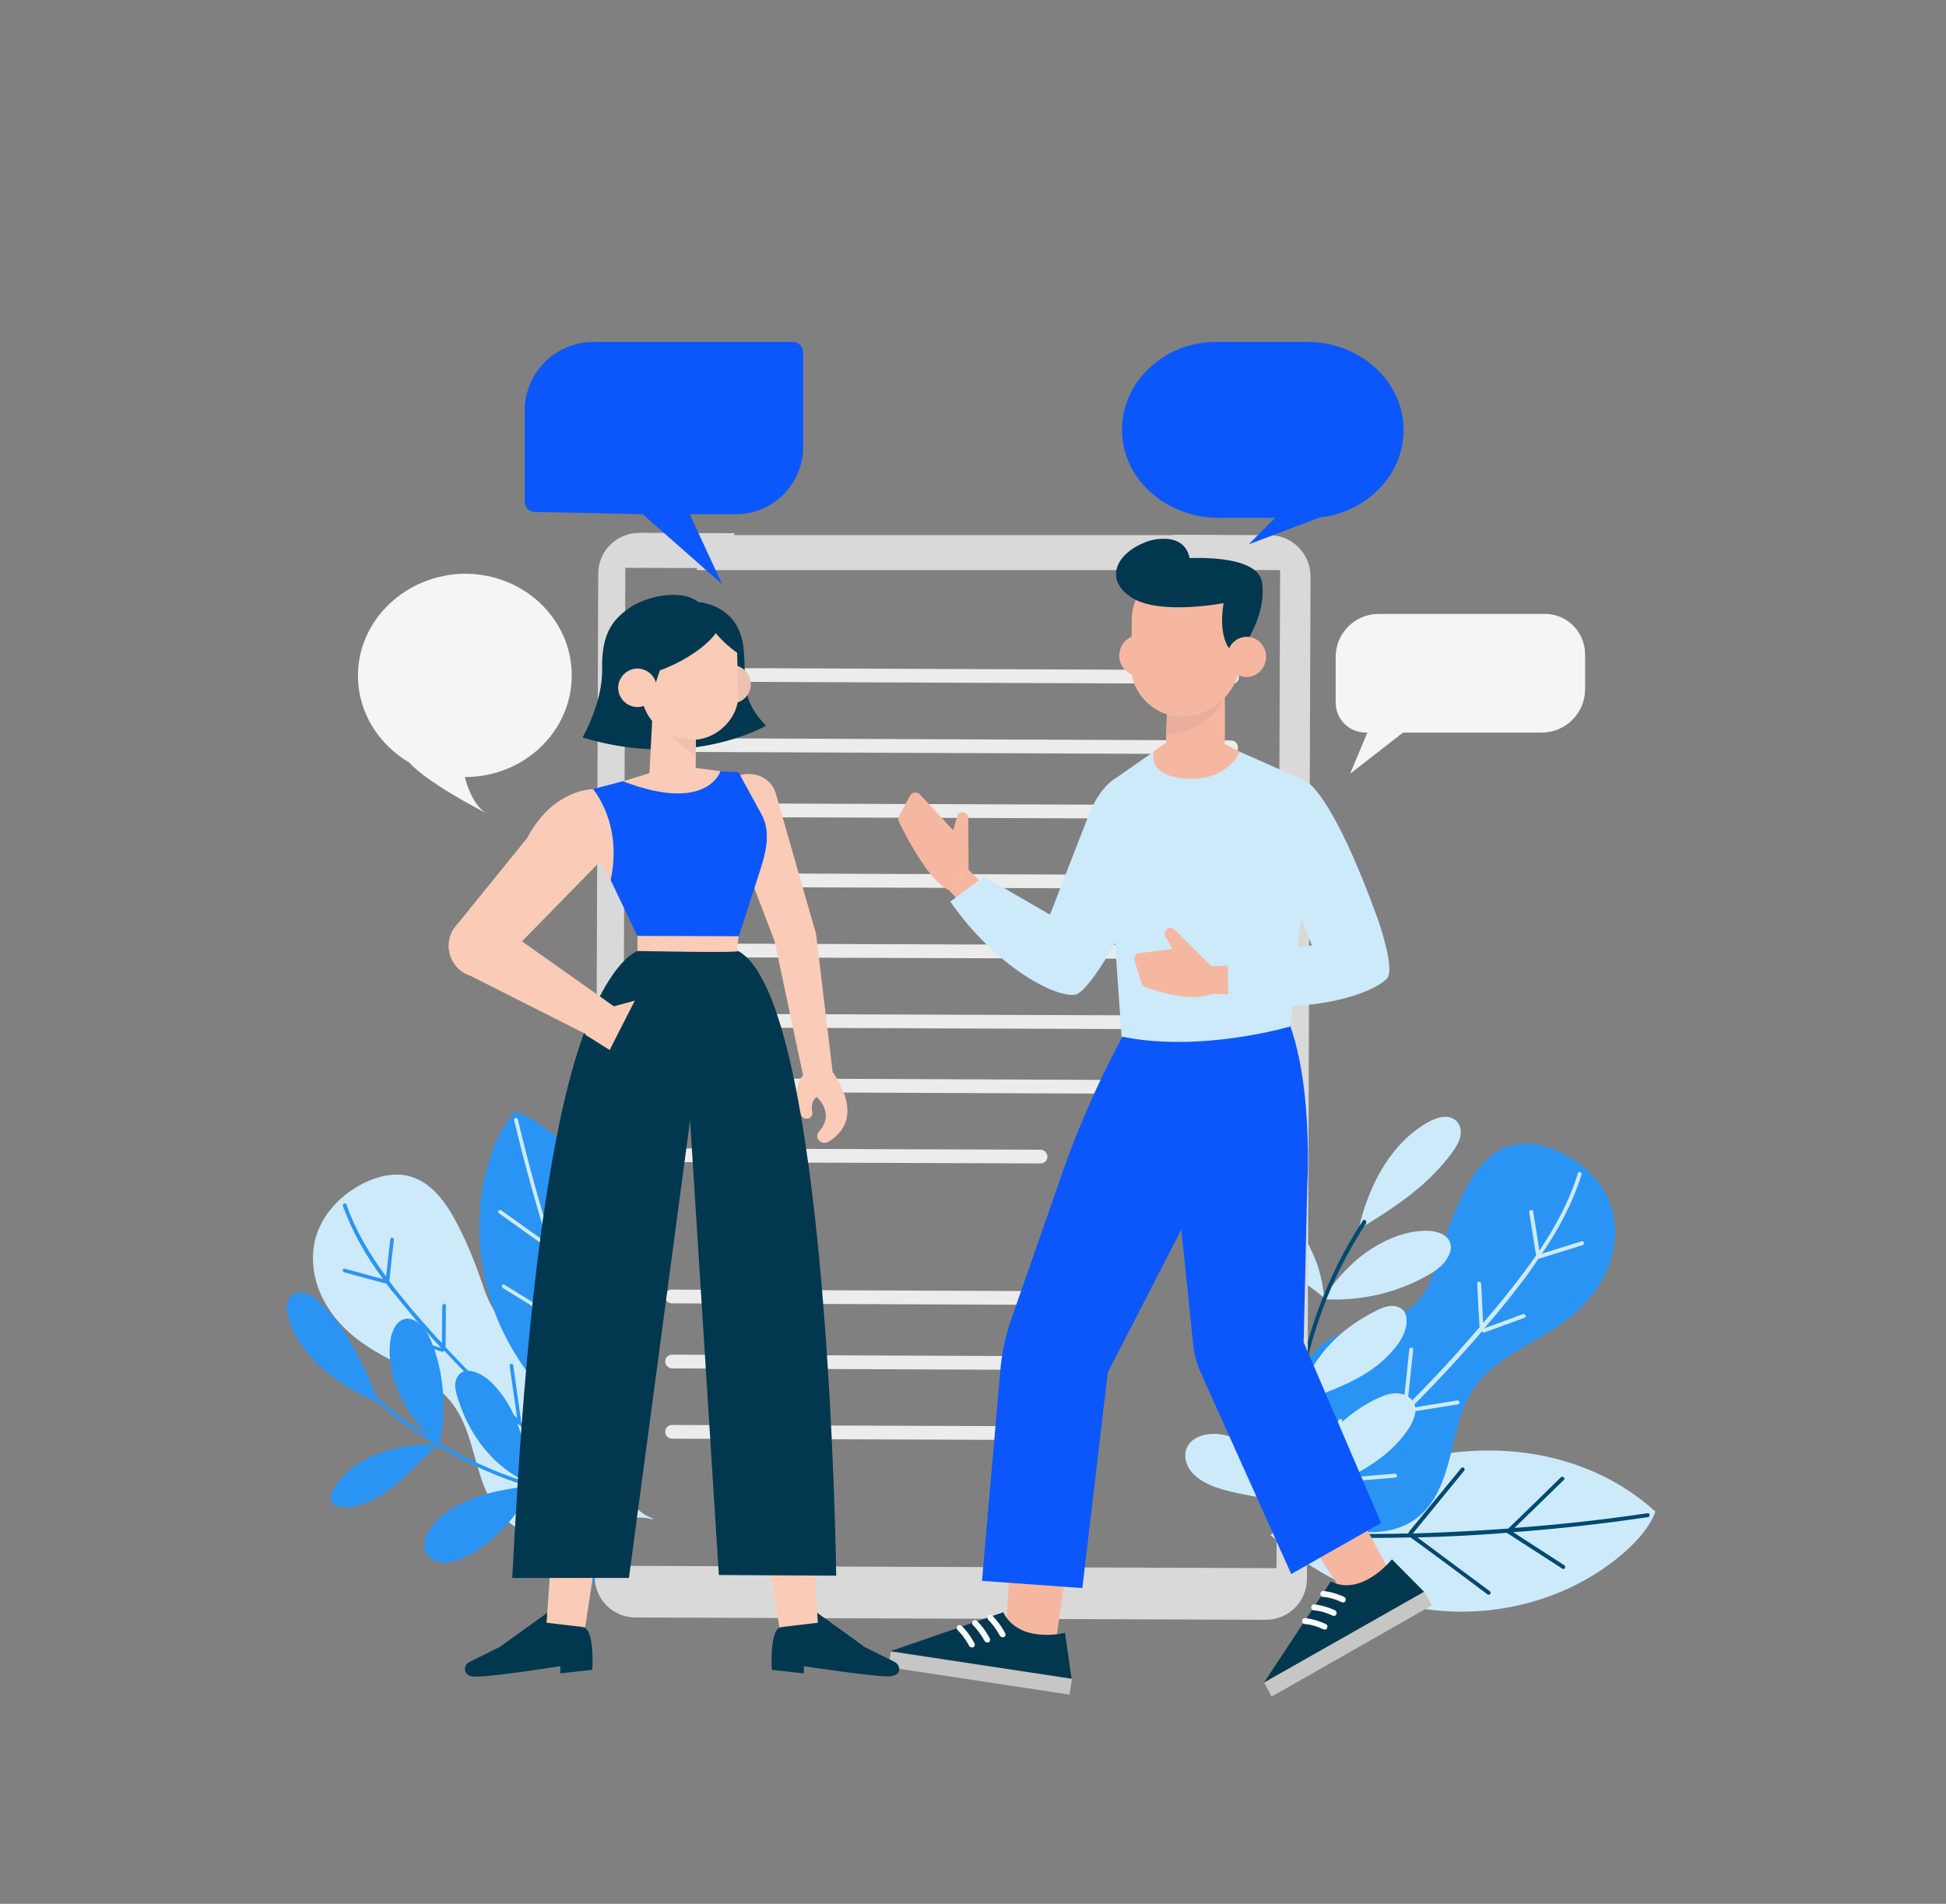 <svg xmlns="http://www.w3.org/2000/svg" xmlns:xlink="http://www.w3.org/1999/xlink" version="1.1" id="Layer_1" x="0px" y="0px" viewBox="0 0 595.3 582.4" style="enable-background:new 0 0 595.3 582.4;" xml:space="preserve">
<rect x="0" y="0" width="595.3" height="582.4" fill="#808080" stroke="none"/>
<style xmlns="http://www.w3.org/2000/svg" type="text/css">
	.st0{fill:#CDEAFB;}
	.st1{fill:#2A94F4;}
	.st2{fill:#004970;}
	.st3{fill:#5FC1CF;}
	.st4{fill:#ECECEC;}
	.st5{fill:#D9D9D9;}
	.st6{fill:#F5F5F5;}
	.st7{fill:#0c57fb;}
	.st8{fill:#F6B7A0;}
	.st9{fill:#01384F;}
	.st10{fill:#C6C6C5;}
	.st11{fill:#FFFFFF;}
	.st12{fill:none;stroke:#B5AFC7;stroke-width:0.716;stroke-miterlimit:10;}
	.st13{fill:#EAAF9C;}
	.st14{fill:#FACBB6;}
	.st15{fill:#01384F;stroke:#09090B;stroke-width:0.769;stroke-miterlimit:10;}
	.st16{fill:#FACBB6;stroke:#09090B;stroke-width:0.769;stroke-miterlimit:10;}
	.st17{fill:#EEC2B0;}
	.st18{fill:#EEC0AE;}
	.st19{fill:none;stroke:#492A13;stroke-width:0.794;stroke-linecap:round;stroke-linejoin:round;stroke-miterlimit:10;}
</style>
<g xmlns="http://www.w3.org/2000/svg">
	<g>
		<path class="st0" d="M185.1,466.7c4.7-1.6,9.9-3.4,14.5-1.9l0.1-0.3c-5.6-1.9-9-7.8-10.1-13.6c-1.1-5.8-0.3-11.8-0.5-17.8    s-1.4-12.2-5.6-16.4c-7.8-7.8-22-5.2-29.9-12.8c-3.5-3.4-5.1-8.3-6.7-13c-2.1-6-4.5-11.8-7.5-17.4c-3.2-6-7.7-12-14.2-13.7    c-4.6-1.2-9.6,0-13.9,2.1c-6.8,3.4-12.6,9.3-14.7,16.6c-1.7,6.1-0.8,12.9,2.1,18.6c2.8,5.7,7.4,10.5,12.7,14.1    c9.1,6.3,20.7,9.6,27.3,18.6c4.1,5.6,5.5,12.6,7.5,19.2c1.9,6.6,4.7,13.5,10.4,17.4c4.1,2.8,9.2,3.8,14.2,3.6    C175.6,469.7,180.4,468.3,185.1,466.7z"/>
		<path class="st1" d="M118.2,392.7c-4.3-1.2-8.6-2.3-12.9-3.5c-0.7-0.2-0.5-1.3,0.2-1.1c3.9,1.1,7.8,2.1,11.7,3.2    c-5.1-6.9-9.4-14.3-12.3-22.4c-0.2-0.7,0.8-1.1,1.1-0.4c2.8,8,7.1,15.2,12.1,22c0.4-3.8,0.9-7.6,1.3-11.4c0.1-0.7,1.2-0.6,1.1,0.2    c-0.5,4.2-1,8.4-1.4,12.6c1.1,1.5,2.2,2.9,3.4,4.4c4,5,8.3,9.8,12.7,14.6c0-3.8,0.1-7.6,0.1-11.4c0-0.7,1.1-0.9,1.1-0.1    c0,4.2-0.1,8.5-0.1,12.7c2.6,2.7,5.1,5.5,7.8,8.1c4.6,4.7,9.3,9.2,14.1,13.6c-0.8-5.3-1.5-10.7-2.3-16c-0.1-0.7,1-0.9,1.1-0.1    c0.8,5.6,1.6,11.2,2.4,16.9c0,0.1,0,0.2-0.1,0.3c6.8,6.2,13.8,12.2,21,17.9l-3.2-15.2c-0.1-0.7,1-0.8,1.1-0.1    c1.1,5.5,2.3,11,3.4,16.4c4,3.1,8,6.2,12.2,9.2c0.6,0.4-0.1,1.3-0.7,0.9c-3.9-2.8-7.7-5.7-11.5-8.7c-0.1,0.1-0.2,0.1-0.4,0.1    c-6.3-0.3-12.5-0.6-18.8-0.9c-0.7,0-0.6-1.2,0.2-1.1c5.9,0.3,11.8,0.6,17.7,0.8c-7.5-6-14.8-12.2-21.9-18.7    c-0.1,0.1-0.3,0.2-0.5,0.2c-4.8-0.6-9.5-1.1-14.3-1.7c-0.7-0.1-0.6-1.2,0.2-1.1c4.5,0.5,9,1.1,13.5,1.6c-4.8-4.4-9.5-9-14.1-13.7    c-2.5-2.5-4.9-5.1-7.3-7.6c0,0-0.1,0-0.1,0c-0.1,0.2-0.4,0.4-0.7,0.3c-3.9-1.3-7.9-2.6-11.8-3.8c-0.7-0.2-0.2-1.3,0.4-1l11.3,3.7    c-4.9-5.2-9.6-10.6-14-16.2C119.9,395,119.1,393.9,118.2,392.7z"/>
	</g>
	<g>
		<path class="st1" d="M150.6,352.2c-6.5,17.9-4.9,38.4,3.5,55.6c8.1,16.6,22.2,30,38.8,38.2l0.6-1.2c3.5-8.3,4.9-17.5,5.3-26.5    c0.6-15.4-1.9-31-8.5-45c-6.6-13.9-17.5-26-31.3-32.9L158,340C154.4,343.2,152.2,347.7,150.6,352.2z"/>
		<path class="st0" d="M153.8,394c-0.6-0.4-0.1-1.4,0.5-1c7.4,4.6,14.9,9.2,22.3,13.8c-3-8.1-5.8-16.3-8.4-24.6c0,0-0.1,0-0.1,0    c-5.2-3.7-10.3-7.4-15.5-11.1c-0.6-0.4,0.2-1.3,0.8-0.8c4.8,3.4,9.5,6.8,14.3,10.2c-3.9-12.5-7.4-25.1-10.4-37.8    c-0.2-0.7,0.9-1.1,1.1-0.3c3,12.6,6.4,25.1,10.3,37.4c2.6-6.2,5.1-12.3,7.7-18.5c0.3-0.7,1.3-0.2,1,0.5c-2.7,6.5-5.4,13-8.1,19.5    c0,0,0,0.1-0.1,0.1c2.8,8.8,5.7,17.5,8.9,26.2c3.8-6.8,7.6-13.7,11.4-20.5c0.4-0.6,1.4-0.1,1,0.5c-3.9,7-7.7,13.9-11.6,20.9    c-0.1,0.2-0.2,0.3-0.4,0.3c2.6,6.9,5.3,13.7,8.1,20.5c2.8-5,5.6-10,8.4-15c0.4-0.6,1.4-0.1,1,0.5c-2.9,5.3-5.9,10.5-8.8,15.8    c1.8,4.3,3.7,8.7,5.6,13c0.3,0.7-0.8,1-1.1,0.3c-1.8-4-3.6-8.1-5.3-12.2c-0.1,0.1-0.3,0.1-0.5,0l-22.4-13.1    c-0.6-0.4-0.1-1.4,0.5-1c7.3,4.3,14.6,8.5,21.9,12.8c-3-7.2-5.9-14.5-8.6-21.8C169.4,403.6,161.6,398.8,153.8,394z"/>
	</g>
	<g>
		<path class="st1" d="M132.6,412c3.4,9.6,4,20.2,1.7,30.2c-0.3-0.2-0.6-0.4-1-0.6c-4.7-4.6-9-10-11.5-16.1    c-2.1-5.1-3.2-10.6-2.3-16c0.5-2.7,2-5.8,4.8-6.1c1.4-0.1,2.8,0.5,3.9,1.5C130.4,406.7,131.6,409.4,132.6,412z"/>
		<path class="st1" d="M162.9,454.2L162.9,454.2c-11.6-4.8-19.3-14.8-23-26.9c-0.4-1.4-0.8-2.9-0.6-4.3c0.2-1.4,1-2.9,2.4-3.4    c0.9-0.4,1.9-0.3,2.8-0.1c3,0.7,5.5,2.8,7.5,5.2C159.2,432.9,160.7,443.6,162.9,454.2z"/>
		<path class="st1" d="M163.2,454.7c-5.1,9.1-12.1,17.6-21.6,21.9c-1.9,0.9-4,1.5-6.1,1.4c-2.1-0.1-4.2-1.2-5.2-3.1    c-1.1-2.4-0.1-5.2,1.4-7.4c3.3-4.8,8.7-7.6,14.2-9.6c4.9-1.7,11.3-2.8,16.6-3.4C162.7,454.6,163,454.7,163.2,454.7z"/>
		<path class="st1" d="M115.1,428.2l-0.3,0.4c-11.4-4.8-22.1-12.9-26.3-24.5c-1-2.7-1.3-6.4,1.1-8c1.3-0.9,3.1-0.9,4.6-0.3    c1.5,0.6,2.7,1.7,3.9,2.8c8.3,8.3,13.4,19.3,17.7,30.2C115.5,428.6,115.3,428.4,115.1,428.2z"/>
		<path class="st1" d="M133.8,442c0,0,0.1,0.1,0.1,0.1c-4.4,3.7-8.1,8.1-12.5,11.8c-4.4,3.7-9.6,6.9-15.4,7.2    c-1.9,0.1-4.2-0.4-4.8-2.2c-0.3-1.1,0.1-2.3,0.7-3.2c2.2-3.9,5.7-6.9,9.6-9.1c3.9-2.1,8.3-3.3,12.7-4.2    C126.9,442,131,441.6,133.8,442z"/>
		<path class="st1" d="M180.8,464.5c2.8-1.7,7.1-3.6,10.2-4.8c-1.3,5.4-3,10.6-5,15.8c-1.1,2.9-2.3,5.7-4.1,8.2    c-1.3,1.9-3,3.6-5.1,4.5c-2.1,0.9-4.7,0.8-6.5-0.6c-1.5-1.2-2.3-3.2-2.4-5.1c-0.4-3.9,1.3-7.8,3.9-10.8S177.4,466.6,180.8,464.5z"/>
		<path class="st1" d="M167.9,421.2c2.5-0.9,5.3,0.7,7.3,2.5c4.7,4.3,8,10.1,10.1,16.1c2.1,6,4,13.5,5.1,19.8c-0.1,0-0.2,0-0.4,0    c-11.8-5.1-21.2-15.6-24.9-28c-0.6-1.9-1-3.9-0.7-5.8C164.9,423.8,166.1,421.9,167.9,421.2z"/>
		<path class="st1" d="M113.7,427.4c21.5,19.5,49.3,31.2,78.3,32.8c0.7,0,0.8-1.1,0.1-1.1c-28.7-1.6-56.3-13.1-77.5-32.4    C114,426.2,113.1,426.9,113.7,427.4z"/>
	</g>
</g>
<g xmlns="http://www.w3.org/2000/svg">
	<g>
		<path class="st0" d="M497.3,474.5c-15,13.4-35.8,19.8-55.9,18.3c-19.5-1.4-38.2-10.1-52.7-23.2l0.9-1c6.8-6.7,15.2-11.7,24-15.5    c14.9-6.6,31.2-10.3,47.5-9.2c16.2,1,32.4,7,44.5,17.8l0.8,0.7C504.6,467.2,501.1,471.1,497.3,474.5z"/>
		<path class="st2" d="M455,487.7c0.6,0.5,1.4-0.4,0.8-0.9c-7.4-5.5-14.8-11-22.2-16.5c9.2-0.2,18.3-0.7,27.4-1.4c0,0,0,0,0.1,0.1    c5.6,3.6,11.3,7.3,16.9,10.9c0.6,0.4,1.2-0.7,0.5-1.1c-5.2-3.4-10.4-6.7-15.6-10.1c13.8-1,27.5-2.6,41.2-4.6    c0.8-0.1,0.7-1.3-0.1-1.2c-13.5,2-27.1,3.5-40.7,4.5c5-4.9,10.1-9.8,15.1-14.7c0.6-0.5-0.4-1.3-0.9-0.8    c-5.3,5.2-10.6,10.4-16,15.6c0,0,0,0.1-0.1,0.1c-9.7,0.7-19.4,1.2-29.2,1.5c5.2-6.4,10.5-12.8,15.7-19.2c0.5-0.6-0.4-1.4-0.9-0.8    c-5.3,6.5-10.7,13-16,19.5c-0.1,0.2-0.2,0.3-0.1,0.5c-7.8,0.2-15.5,0.2-23.3,0.1c3.8-4.7,7.6-9.4,11.4-14.1    c0.5-0.6-0.4-1.4-0.9-0.8c-4,4.9-8,9.9-12,14.8c-5-0.1-10-0.2-15-0.4c-0.8,0-0.7,1.2,0.1,1.2c4.7,0.2,9.4,0.4,14,0.5    c0,0.2,0,0.4,0.2,0.5l21.6,16.9c0.6,0.5,1.4-0.4,0.8-0.9c-7-5.5-14.1-11-21.1-16.5c8.3,0.1,16.5,0.1,24.8-0.1    C439.5,476.1,447.3,481.9,455,487.7z"/>
	</g>
	<g>
		<path class="st1" d="M403,465.9c-5-1.5-10.6-3.2-15.4-1.4l-0.1-0.3c5.9-2.2,9.2-8.6,10.1-14.8c0.9-6.2-0.1-12.5-0.2-18.8    c-0.1-6.3,1-13,5.2-17.6c7.9-8.5,23-6.4,31-14.8c3.6-3.8,5.1-9,6.6-14c2-6.4,4.3-12.7,7.2-18.7c3.1-6.4,7.6-13,14.5-15    c4.9-1.5,10.2-0.4,14.8,1.7c7.4,3.3,13.7,9.3,16.2,16.9c2.1,6.4,1.3,13.6-1.4,19.7c-2.8,6.2-7.4,11.4-12.8,15.4    c-9.4,7-21.5,11-28,20.8c-4,6.1-5.3,13.5-7.1,20.6c-1.8,7.1-4.4,14.4-10.2,18.8c-4.2,3.2-9.6,4.4-14.9,4.3    C413.2,468.8,408.1,467.5,403,465.9z"/>
		<path class="st0" d="M470.6,385.1c4.5-1.4,9-2.8,13.5-4.2c0.7-0.2,0.5-1.4-0.2-1.2c-4.1,1.3-8.2,2.5-12.2,3.8    c5.1-7.5,9.4-15.5,12.1-24.2c0.2-0.7-0.9-1.1-1.1-0.4c-2.6,8.5-6.9,16.4-11.8,23.7c-0.6-4-1.2-8-1.9-12c-0.1-0.8-1.3-0.5-1.2,0.2    c0.7,4.4,1.4,8.8,2.1,13.2c-1.1,1.6-2.2,3.2-3.4,4.8c-4.1,5.5-8.3,10.7-12.8,15.9c-0.2-4-0.4-8-0.6-12c0-0.8-1.2-0.9-1.2-0.1    c0.2,4.5,0.4,9,0.7,13.4c-2.6,3-5.2,6-7.8,8.9c-4.6,5.1-9.4,10.1-14.3,15c0.6-5.7,1.2-11.3,1.8-17c0.1-0.8-1.1-0.9-1.2-0.1    c-0.6,6-1.2,11.9-1.9,17.9c0,0.1,0,0.3,0.1,0.4c-6.9,6.8-14,13.4-21.4,19.8l2.7-16.2c0.1-0.8-1.1-0.8-1.2-0.1    c-1,5.8-2,11.7-2.9,17.5c-4.1,3.5-8.2,6.9-12.4,10.2c-0.6,0.5,0.2,1.4,0.8,0.9c4-3.1,7.9-6.4,11.8-9.6c0.1,0.1,0.2,0.1,0.4,0.1    c6.6-0.6,13.2-1.2,19.8-1.7c0.8-0.1,0.5-1.2-0.2-1.2c-6.2,0.5-12.4,1.1-18.6,1.6c7.7-6.6,15.2-13.5,22.4-20.6    c0.1,0.1,0.3,0.2,0.5,0.2c5-0.8,10-1.6,15-2.4c0.8-0.1,0.5-1.3-0.2-1.2c-4.7,0.8-9.5,1.5-14.2,2.3c4.9-4.9,9.7-9.9,14.3-15    c2.5-2.8,5-5.5,7.4-8.4c0,0,0.1,0,0.1,0c0.1,0.2,0.4,0.4,0.7,0.3c4.1-1.5,8.2-3,12.3-4.5c0.7-0.3,0.2-1.3-0.5-1.1l-11.8,4.3    c4.9-5.7,9.7-11.6,14.1-17.7C468.9,387.5,469.8,386.3,470.6,385.1z"/>
	</g>
	<g>
		<path class="st0" d="M436.1,390.5c-9.5,5.2-20.4,7.6-31.2,6.9c0.1-0.4,0.3-0.7,0.4-1.1c4-5.7,9-11.1,14.9-14.7    c4.9-3,10.6-5.2,16.4-5.1c2.9,0,6.4,1.1,7.1,4c0.4,1.5-0.1,3-0.9,4.3C441.3,387.4,438.7,389.1,436.1,390.5z"/>
		<path class="st0" d="M397.1,429.2l-0.1,0c3.2-12.9,12.3-22.6,24.3-28.4c1.4-0.7,2.9-1.3,4.4-1.3c1.5-0.1,3.2,0.6,4,1.9    c0.5,0.9,0.6,1.9,0.6,3c-0.2,3.3-2,6.2-4.2,8.7C418.8,421.7,407.8,425.1,397.1,429.2z"/>
		<path class="st3" d="M396.6,429.6c-10.3-3.8-20.4-9.6-26.4-18.9c-1.2-1.9-2.3-3.9-2.5-6.1c-0.2-2.2,0.6-4.6,2.4-5.9    c2.3-1.6,5.5-1,7.9,0.2c5.5,2.7,9.4,7.8,12.4,13.2c2.6,4.8,4.8,11.4,6.3,16.8C396.7,429.1,396.7,429.4,396.6,429.6z"/>
		<path class="st0" d="M416.3,375l-0.4-0.2c3.1-12.7,9.7-25.2,21.1-31.6c2.7-1.5,6.4-2.5,8.6-0.2c1.2,1.2,1.5,3.1,1.1,4.8    c-0.4,1.7-1.3,3.1-2.3,4.5c-7.2,10.1-17.9,17.2-28.5,23.6C415.9,375.5,416.1,375.2,416.3,375z"/>
		<path class="st0" d="M405,396.8c0,0-0.1,0.1-0.1,0.1c-4.6-3.9-9.8-7.1-14.4-11c-4.6-3.9-8.8-8.9-10.1-14.8c-0.4-2-0.3-4.5,1.5-5.4    c1.1-0.5,2.4-0.2,3.5,0.2c4.4,1.6,8.2,4.8,11.1,8.5c2.8,3.8,4.8,8.1,6.5,12.5C403.9,389.6,404.9,393.9,405,396.8z"/>
		<path class="st0" d="M389.3,449.6c2.3,2.6,4.9,6.8,6.7,9.8c-5.8-0.5-11.6-1.4-17.3-2.6c-3.2-0.7-6.4-1.5-9.3-2.9    c-2.2-1.1-4.3-2.5-5.6-4.6c-1.3-2-1.7-4.8-0.5-6.9c1-1.8,2.9-2.9,4.9-3.4c4-1,8.4,0.1,11.9,2.2    C383.7,443.4,386.6,446.4,389.3,449.6z"/>
		<path class="st0" d="M432.4,428.9c1.4,2.5,0.1,5.6-1.4,8c-3.7,5.7-9.2,10-15.1,13.3c-5.9,3.2-13.4,6.4-19.8,8.7c0-0.1,0-0.3,0-0.4    c3.4-13.2,12.8-24.7,25-30.6c1.9-0.9,3.9-1.7,6-1.7C429.1,426.2,431.4,427.1,432.4,428.9z"/>
		<path class="st2" d="M416.9,373.4c-16.8,25.7-24.3,56.7-21.1,87.2c0.1,0.8,1.3,0.7,1.2-0.1c-3.2-30.2,4.2-60.9,20.9-86.3    C418.2,373.5,417.3,372.7,416.9,373.4z"/>
	</g>
</g>
<g xmlns="http://www.w3.org/2000/svg">
	<path class="st4" d="M376.4,330.5c1.1,0,2.1,0.9,2.1,2.1c0,0.6-0.2,1.1-0.6,1.5c-0.4,0.4-0.9,0.6-1.5,0.6L205.5,334   c-1.1,0-2.1-0.9-2.1-2.1c0-0.6,0.2-1.1,0.6-1.5c0.4-0.4,0.9-0.6,1.5-0.6L376.4,330.5z"/>
	<path class="st4" d="M376.8,246.3c1.1,0,2.1,0.9,2.1,2.1c0,0.6-0.2,1.1-0.6,1.5c-0.4,0.4-0.9,0.6-1.5,0.6l-170.8-0.6   c-1.1,0-2.1-0.9-2.1-2.1c0-0.6,0.2-1.1,0.6-1.5c0.4-0.4,0.9-0.6,1.5-0.6L376.8,246.3z"/>
	<path class="st4" d="M318.6,436.3c1.1,0,2.1,0.9,2.1,2.1c0,0.6-0.2,1.1-0.6,1.5c-0.4,0.4-0.9,0.6-1.5,0.6l-113-0.4   c-1.1,0-2.1-0.9-2.1-2.1c0-0.6,0.2-1.1,0.6-1.5c0.4-0.4,0.9-0.6,1.5-0.6L318.6,436.3z"/>
	<path class="st4" d="M376.6,267.7c1.1,0,2.1,0.9,2.1,2.1c0,0.6-0.2,1.1-0.6,1.5c-0.4,0.4-0.9,0.6-1.5,0.6l-170.8-0.6   c-1.1,0-2.1-0.9-2.1-2.1c0-0.6,0.2-1.1,0.6-1.5c0.4-0.4,0.9-0.6,1.5-0.6L376.6,267.7z"/>
	<path class="st4" d="M376.2,310.7c1.1,0,2.1,0.9,2.1,2.1c0,0.6-0.2,1.1-0.6,1.5c-0.4,0.4-0.9,0.6-1.5,0.6l-170.8-0.6   c-1.1,0-2.1-0.9-2.1-2.1c0-0.6,0.2-1.1,0.6-1.5c0.4-0.4,0.9-0.6,1.5-0.6L376.2,310.7z"/>
	<path class="st4" d="M330.3,414.9c1.1,0,2.1,0.9,2.1,2.1c0,0.6-0.2,1.1-0.6,1.5c-0.4,0.4-0.9,0.6-1.5,0.6l-124.7-0.5   c-1.1,0-2.1-0.9-2.1-2.1c0-0.6,0.2-1.1,0.6-1.5c0.4-0.4,0.9-0.6,1.5-0.6L330.3,414.9z"/>
	<path class="st4" d="M330.2,395c1.1,0,2.1,0.9,2.1,2.1c0,0.6-0.2,1.1-0.6,1.5c-0.4,0.4-0.9,0.6-1.5,0.6l-124.7-0.5   c-1.1,0-2.1-0.9-2.1-2.1c0-0.6,0.2-1.1,0.6-1.5c0.4-0.4,0.9-0.6,1.5-0.6L330.2,395z"/>
	<path class="st4" d="M318.3,351.7c1.1,0,2.1,0.9,2.1,2.1c0,0.6-0.2,1.1-0.6,1.5c-0.4,0.4-0.9,0.6-1.5,0.6l-113-0.4   c-1.1,0-2.1-0.9-2.1-2.1c0-0.6,0.2-1.1,0.6-1.5c0.4-0.4,0.9-0.6,1.5-0.6L318.3,351.7z"/>
	<path class="st5" d="M400.9,176.3l-1.1,306.7c0,6.9-5.6,12.5-12.6,12.5l-192.8-0.7c-6.9,0-12.5-5.6-12.5-12.6l1.1-306.7   c0-6.9,5.6-12.5,12.6-12.5l29.2,0.1c-1.8,3.6-2.5,7.6-2.7,10.7l-30.8-0.1l-1.1,305.3l200.3,0.7l1.1-305.3l-30.3-0.1   c-0.2-3.2-0.9-7.1-2.6-10.7l29.8,0.1C395.3,163.8,400.9,169.4,400.9,176.3z"/>
	<rect x="213.2" y="163.7" class="st5" width="159.5" height="10.7"/>
	<path class="st4" d="M376.9,205c1.1,0,2.1,0.9,2.1,2.1c0,0.6-0.2,1.1-0.6,1.5c-0.4,0.4-0.9,0.6-1.5,0.6L206,208.5   c-1.1,0-2.1-0.9-2.1-2.1c0-0.6,0.2-1.1,0.6-1.5c0.4-0.4,0.9-0.6,1.5-0.6L376.9,205z"/>
	<path class="st4" d="M376.4,289.2c1.1,0,2.1,0.9,2.1,2.1c0,0.6-0.2,1.1-0.6,1.5c-0.4,0.4-0.9,0.6-1.5,0.6l-170.8-0.6   c-1.1,0-2.1-0.9-2.1-2.1c0-0.6,0.2-1.1,0.6-1.5c0.4-0.4,0.9-0.6,1.5-0.6L376.4,289.2z"/>
	<path class="st4" d="M376.6,226.5c1.1,0,2.1,0.9,2.1,2.1c0,0.6-0.2,1.1-0.6,1.5c-0.4,0.4-0.9,0.6-1.5,0.6L205.8,230   c-1.1,0-2.1-0.9-2.1-2.1c0-0.6,0.2-1.1,0.6-1.5c0.4-0.4,0.9-0.6,1.5-0.6L376.6,226.5z"/>
</g>
<g xmlns="http://www.w3.org/2000/svg">
	<path class="st6" d="M109.5,206.7c0,11.2,6.3,21,15.6,26.5c5.7,6.2,20.8,14.1,23.6,15.5c-4.6-2.7-6.5-11-6.5-11   c18.1,0,32.7-13.9,32.7-31.1s-14.6-31.1-32.7-31.1C124.2,175.7,109.5,189.6,109.5,206.7z"/>
	<path class="st7" d="M196.6,157.3l24.3,21.4l-9.9-21.4h14.1c11.4,0,20.6-9.2,20.6-20.6v-29c0-1.7-1.4-3.1-3.1-3.1h-61   c-11.7,0-21.1,9.4-21.1,21.1v27.8c0,1.7,1.4,3.1,3.1,3.1L196.6,157.3z"/>
</g>
<g xmlns="http://www.w3.org/2000/svg">
	<path class="st7" d="M429.3,129.6c0.6,8.2-2.7,15.6-8.4,20.9c-4.5,4.2-10.6,7.1-17.2,7.8h0l-21.4,8.1c-0.1,0-0.1,0-0.1-0.1l7.8-7.8   c0,0,0-0.1,0-0.1l-17.3,0c-15.2,0-28.3-10.8-29.4-25c-0.6-8.2,2.7-15.6,8.4-20.9c5.2-4.9,12.4-7.9,20.3-7.9l28,0   C415.1,104.6,428.2,115.4,429.3,129.6z"/>
	<path class="st6" d="M484.9,200.2v10.6c0,7.3-5.9,13.3-13.3,13.3h-42.4L413,236.7l5.3-12.6h-0.5c-5.1,0-9.2-4.1-9.2-9.2v-14   c0-7.2,5.9-13.1,13.1-13.1h50.8C479.3,187.7,484.9,193.3,484.9,200.2z"/>
</g>
<g xmlns="http://www.w3.org/2000/svg">
	<g>
		<g>
			<g>
				<g>
					<polygon class="st8" points="307.6,500.4 310.2,459 328.2,465 322.3,507.3 306.9,501.9      "/>
					<g>
						<path class="st9" d="M325.8,499.5c0,0-14,3.5-18.9-6.3l-34.5,11.9l55.4,8.4L325.8,499.5z"/>
						<polygon class="st10" points="271.8,510 327.2,518.4 327.9,513.6 272.5,505.2       "/>
						<path class="st11" d="M306.2,500.7c-0.1-0.1-0.2-0.2-0.3-0.3c-1.7-3.1-3.5-4.8-3.5-4.8c-0.4-0.3-0.4-0.9-0.1-1.3        c0.3-0.4,0.9-0.4,1.3,0c0.1,0.1,2.1,1.9,3.9,5.3c0.2,0.4,0.1,1-0.4,1.2C306.8,500.9,306.5,500.9,306.2,500.7z"/>
						<path class="st11" d="M301.5,502.3c-0.1-0.1-0.2-0.2-0.3-0.3c-1.7-3.1-3.5-4.8-3.5-4.8c-0.4-0.3-0.4-0.9-0.1-1.3        c0.3-0.4,0.9-0.4,1.3,0c0.1,0.1,2.1,1.9,3.9,5.3c0.2,0.4,0.1,1-0.4,1.2C302.1,502.5,301.8,502.4,301.5,502.3z"/>
						<path class="st11" d="M296.8,503.8c-0.1-0.1-0.2-0.2-0.3-0.3c-1.7-3.1-3.5-4.8-3.5-4.8c-0.4-0.3-0.4-0.9-0.1-1.3        c0.3-0.4,0.9-0.4,1.3,0c0.1,0.1,2.1,1.9,3.9,5.3c0.2,0.4,0.1,1-0.4,1.2C297.4,504,297.1,504,296.8,503.8z"/>
					</g>
				</g>
				<path class="st7" d="M349.1,306.1l-0.9,2.7c-9.2,15.1-17.7,34-23.5,50.8l-15.5,44.4c-1.6,4.6-2.6,9.4-3.1,14.2l-5.7,65.4      l30.7,2.2l7.8-66l36.2-70.3l-1.9-41.1L349.1,306.1z"/>
			</g>
			<g>
				<g>
					<polygon class="st8" points="411.9,489.1 389.7,454.4 407.5,448 427.6,485.4 412.2,490.7      "/>
					<g>
						<path class="st9" d="M425.8,477c0,0-9.1,11.5-18.7,6.8l-20.5,31l49.1-27.8L425.8,477z"/>
						<polygon class="st10" points="389,519 438,491.1 435.7,486.9 386.7,514.7       "/>
						<path class="st11" d="M410.9,490.2c-0.2,0-0.3,0-0.5-0.1c-3.1-1.5-5.6-1.6-5.7-1.6c-0.5,0-0.8-0.5-0.8-1        c0.1-0.5,0.5-0.9,1-0.8c0.1,0,2.8,0.2,6.3,1.8c0.4,0.2,0.6,0.7,0.4,1.2C411.5,490,411.2,490.2,410.9,490.2z"/>
						<path class="st11" d="M408.1,494.3c-0.2,0-0.3,0-0.5-0.1c-3.1-1.5-5.6-1.6-5.7-1.6c-0.5,0-0.8-0.5-0.8-1        c0.1-0.5,0.5-0.9,1-0.8c0.1,0,2.8,0.2,6.3,1.8c0.4,0.2,0.6,0.7,0.4,1.2C408.7,494.1,408.4,494.3,408.1,494.3z"/>
						<path class="st11" d="M405.3,498.5c-0.2,0-0.3,0-0.5-0.1c-3.1-1.5-5.6-1.6-5.7-1.6c-0.5,0-0.8-0.5-0.8-1        c0.1-0.5,0.5-0.9,1-0.8c0.1,0,2.8,0.2,6.3,1.8c0.4,0.2,0.6,0.7,0.4,1.2C405.9,498.3,405.6,498.5,405.3,498.5z"/>
					</g>
				</g>
				<g>
					<path class="st7" d="M358.2,345.1l6.8,66.2c0.3,3.1,1.2,6.2,2.5,9l27.5,61.2l27.5-15.6l-23.7-55.3l1.1-47.8       c0,0,2.7-43.7-11.3-60.3l-26.5,4.3L358.2,345.1z"/>
					<path class="st12" d="M350,340.1"/>
					<path class="st12" d="M361.4,376.1"/>
				</g>
			</g>
		</g>
		<g>
			<g>
				<g>
					<g>
						<polygon class="st8" points="296.3,266.1 309.3,278.6 304.1,287.2 290.3,272.3       "/>
						<path class="st8" d="M296.3,266.1l-0.1-15.9c0-0.8-0.6-1.5-1.4-1.7l0,0c-0.9-0.2-1.8,0.3-2,1.2l-1.2,4.3L281.4,243        c-0.9-0.9-2.4-0.7-3,0.4l-3.4,6.3c-0.3,0.5-0.3,1.1,0,1.7c1.8,3.7,9.1,18.2,15.3,20.9L296.3,266.1z"/>
					</g>
				</g>
				<g>
					<path class="st0" d="M354.9,239.9c0,0,3.4,7.8-13.1,47.4c0,0-9,16.5-13,17c-6.4,0.8-24.4-8.8-38.1-28.5l10.3-7.7l20.2,11.7       l11.9-30.6C333.2,249.1,340.2,228.7,354.9,239.9z"/>
				</g>
			</g>
			<g>
				<path class="st0" d="M371.7,226.6l27,12c1.9,0.9,3.1,2.9,2.8,4.9l-6.8,70.5c0,0-27.2,8.1-51.6,3.1l-5-72.5      c-0.2-2.1,0.5-4.2,2-5.7l17.3-12.1L371.7,226.6z"/>
			</g>
			<g>
				<g>
					<polygon class="st8" points="370.5,295.5 388.5,295.1 390.9,304.9 370.6,304      "/>
					<path class="st8" d="M370.5,295.5l-11.3-11.2c-0.6-0.6-1.5-0.7-2.1-0.2v0c-0.8,0.5-1,1.5-0.6,2.3l2.2,3.9l-9.8,1.2       c-1.3,0-2.2,1.2-1.8,2.4l2.1,6.9c0.2,0.6,0.6,1,1.2,1.2c3.9,1.3,14,4.6,20.4,2.1L370.5,295.5z"/>
				</g>
				<g>
					<path class="st0" d="M399.8,239.2c0,0,7.8,3.4,21.8,42.3c0,0,5.3,15,2.7,17.8c-4.2,4.7-25.2,11.9-48.5,6.5l-0.3-12.7l25.8-3.9       l-11.5-29.5C389.7,259.6,381.3,240.5,399.8,239.2z"/>
				</g>
			</g>
		</g>
		<g>
			<path class="st8" d="M354.3,200.3c0.1,3.4-2.4,6.3-5.7,6.4c-3.3,0.1-6.1-2.5-6.2-5.9c-0.1-3.4,2.4-6.3,5.7-6.4     C351.4,194.2,354.2,196.9,354.3,200.3z"/>
			<path class="st8" d="M357.1,214.9l-0.4,11.2c-0.2,5.2,2.9,8,7.8,8.1l0,0c4.2,0.1,10.3-2.8,10.2-7.4v-18.7L357.1,214.9z"/>
			<path class="st13" d="M356.8,224.7c0,0,14.6-0.4,18.7-13.8c1.3-4.2-18.4,2.5-18.4,2.5L356.8,224.7z"/>
			<path class="st8" d="M361.4,219.3L361.4,219.3c-8.4-0.2-15.2-7.3-15.2-14.4l0-14.9c-0.1-8.9,6.7-16.3,15.4-16.7l0,0     c8.8-0.4,17.8,6.6,18.2,15.8l-0.1,11.6C379.5,211.2,371.5,218.9,361.4,219.3z"/>
			<path class="st9" d="M350.8,165.7c3.3-1.2,11.6-2.4,13.1,5c8.2-0.2,21.3,0.5,22.2,7.7c1.4,10.5-6.5,20.5-6.5,20.5l-2.1,1     c0,0-5.2-3-3.2-15.4c0,0-19.1,3.7-27.8-1.5C337.8,177.7,340.9,169.4,350.8,165.7z"/>
			<g>
				<path class="st8" d="M387.3,200.7c0.1,3.4-2.4,6.2-5.7,6.4c-3.3,0.1-6-2.5-6.2-5.9c-0.1-3.4,2.4-6.2,5.7-6.4      C384.5,194.7,387.2,197.3,387.3,200.7z"/>
			</g>
			<path class="st8" d="M357.4,226.7l-4.4,3.1c0,0-2.7,7.5,9.9,8.4c12.6,0.9,16.4-8.2,16.4-8.2l-9-4.6L357.4,226.7z"/>
		</g>
	</g>
</g>
<g xmlns="http://www.w3.org/2000/svg">
	<path class="st14" d="M237.2,242.3l12.1,42.2c1.1,3.3-1.3,6.7-4.9,7.2l0,0c-2.8,0.4-6.3-1.2-7.4-3.7l-15.6-40.7   c-1.7-4,0.5-8.6,4.9-10.1l0,0C230.8,235.7,235.8,238.1,237.2,242.3z"/>
	<g>
		<path class="st14" d="M249.7,286.2l5.2,43.3l-9.2-0.4l-8.8-41.4c-0.6-3.3,1.8-7.3,5.4-7.8l0,0C246,279.4,249.4,282.8,249.7,286.2z    "/>
		<path class="st14" d="M253.6,326.5c0,0,12.8,14.9-0.2,22.8c-0.9,0.5-2,0.4-2.7-0.3l-0.1-0.1c-0.8-0.8-0.8-1.9-0.1-2.7    c1.8-2,4-5.9-0.6-10.6c0,0-2.1,0.7-1.4,4.7c0.2,1-0.7,2-1.8,1.9l0,0c-0.8,0-1.4-0.5-1.7-1.2c-1-2.6-2.8-9.1,1.5-13L253.6,326.5z"/>
	</g>
</g>
<g xmlns="http://www.w3.org/2000/svg">
	<g>
		<g>
			<g>
				<g>
					<path class="st9" d="M153.3,503.6l-9.7,4.8c-1,0.5-1.6,1.7-1.3,2.8c0.3,0.9,1.1,1.7,3.2,1.7c4.8,0.1,25.9-3.2,25.9-3.2v2.2       l9.8-1.1c0,0,0.7-11.2-2.3-12.9L153.3,503.6z"/>
					<path class="st9" d="M168.9,492.3l-15.6,11.2c0,0,1.7,4.3,9,1.4c7.4-2.9,16.6-7.2,16.6-7.2l-1.3-6.7L168.9,492.3z"/>
				</g>
				<polygon class="st14" points="179,497.8 185.4,456.2 169.9,457.7 167.2,496.4     "/>
			</g>
		</g>
		<g>
			<g>
				<g>
					<path class="st9" d="M264,503.6l9.7,4.8c1,0.5,1.6,1.7,1.3,2.8c-0.3,0.9-1.1,1.5-3.2,1.6c-4.8,0.1-25.9-3.1-25.9-3.1v2.2       l-9.8-1.1c0,0-0.7-11.2,2.3-12.9L264,503.6z"/>
					<path class="st9" d="M248.5,492.3l15.6,11.2c0,0-1.7,4.3-9,1.4c-7.4-2.9-16.6-7.2-16.6-7.2l1.3-6.7L248.5,492.3z"/>
				</g>
				<polygon class="st14" points="238.4,497.8 231.9,456.2 247.5,457.7 250.2,496.4     "/>
			</g>
		</g>
		<g>
			<path class="st9" d="M195,290.9c0,0-13.4,4.3-23.2,49.6c-9.9,45.3-13.3,108.6-15.1,142.2h35.7l18.7-140l8.8,139.1l35.9,0.2     c0,0-2.1-175.9-30-191.1H195z"/>
			<path class="st15" d="M211.1,342.7"/>
			<path class="st15" d="M194,467"/>
			<path class="st15" d="M157.6,467"/>
			<path class="st15" d="M255.3,467"/>
			<path class="st15" d="M219.4,467"/>
		</g>
	</g>
	<g>
		<g>
			<path class="st14" d="M181.4,241.4c0,0-4.8,11.4,5.4,27.8l8.8-9.1l-3.6-16.9L181.4,241.4z"/>
			<path class="st7" d="M192.3,238.5l-10.9,2.9c0,0,9.2,10.5,5.4,27.8l8.2,17.2l31,0.1l6.6-20.5c1.8-5.6,3.2-11.6,0.4-16.8l-7.1-13     l-6.8-0.3L192.3,238.5z"/>
			<path class="st14" d="M195,286.3v4.6c0,0,31.3,0.7,30.8,0c-0.5-0.7,0.2-4.5,0.2-4.5L195,286.3z"/>
		</g>
		<g>
			<g>
				<path class="st14" d="M181.4,241.4c0,0-12.2-0.1-20.1,14.9l-22.6,27.9c-3.6,5.9-0.1,13.5,6.7,14.6h0c3.6,0.6,6.2-0.9,7.4-3.8      l31.7-32.4L181.4,241.4z"/>
				<g>
					<path class="st14" d="M184.5,319l-40.8-20.6c-4.5-1.5-7.2-6.2-6.2-10.9h0c1.4-6.2,7.4-9.3,12.9-6.1l38.9,27.5L184.5,319z"/>
					<polygon class="st14" points="186.4,308.2 194.2,306.1 186.5,321.2 179,316.5      "/>
				</g>
			</g>
			<path class="st16" d="M184.2,325.6"/>
		</g>
	</g>
	<g>
		<path class="st9" d="M213.7,184.2c0,0,12.6,0.6,13.8,14.5c0.9,10.4-1.1,15,6.8,23.3c0,0-23,13.6-56.1,3.6c0,0,6.2-10.7,6-20.9    c-0.2-10.2,2.7-14.7,8-18.5C197.6,182.3,208.4,180,213.7,184.2z"/>
		<path class="st17" d="M217.9,209.2c0,3.2,2.5,5.9,5.8,6c3.2,0,5.9-2.5,6-5.8c0-3.2-2.5-5.9-5.8-6C220.7,203.4,218,206,217.9,209.2    z"/>
		<path class="st14" d="M212.9,224.1l-0.1,12.7c0,4-2.5,3.4-6.4,3.4l0,0c-3.3-0.1-7.4,0.9-7.8-2.4l1-19.2L212.9,224.1z"/>
		<polygon class="st18" points="212.8,231.5 200.4,221 212.9,222.9   "/>
		<path class="st14" d="M212.5,226.3L212.5,226.3c7.5-0.4,13.4-7.2,13.3-13.3l-0.3-13.3c-0.1-7.7-6.3-13.9-14-14l0,0    c-7.9-0.1-15.7,6.1-15.8,14l0.4,11.6C196.4,220.3,203.5,226.2,212.5,226.3z"/>
		<path class="st14" d="M211.2,234.7l9.2,1.2c0,0-4,13-29.8,3.1l9.1-2.8L211.2,234.7z"/>
		<path class="st9" d="M215.2,184.4c0,0,6.6,2.8,4.9,7.3c-2.2,5.5-13.7,13.2-25.2,15.3c0,0-6.3-9.9,0-16s11.2-6.8,11.2-6.8    L215.2,184.4z"/>
		<path class="st9" d="M225.5,199.7c0,0-9.8-6.8-9.5-12.8c0,0-2.4-2.3,3.2-0.3C224.9,188.6,227.1,195.9,225.5,199.7z"/>
		<path class="st9" d="M203.1,201.2c0,0.3-3.5,10.6-3.5,10.6l-2.6-9.5L203.1,201.2z"/>
		<g>
			<path class="st14" d="M189.1,210.3c0,3.3,2.6,5.9,5.8,6c3.3,0,5.9-2.6,6-5.8c0-3.3-2.6-5.9-5.8-6     C191.8,204.5,189.2,207.1,189.1,210.3z"/>
			<path class="st19" d="M193,208.5"/>
			<path class="st19" d="M197.1,212.2"/>
		</g>
	</g>
</g>
</svg>